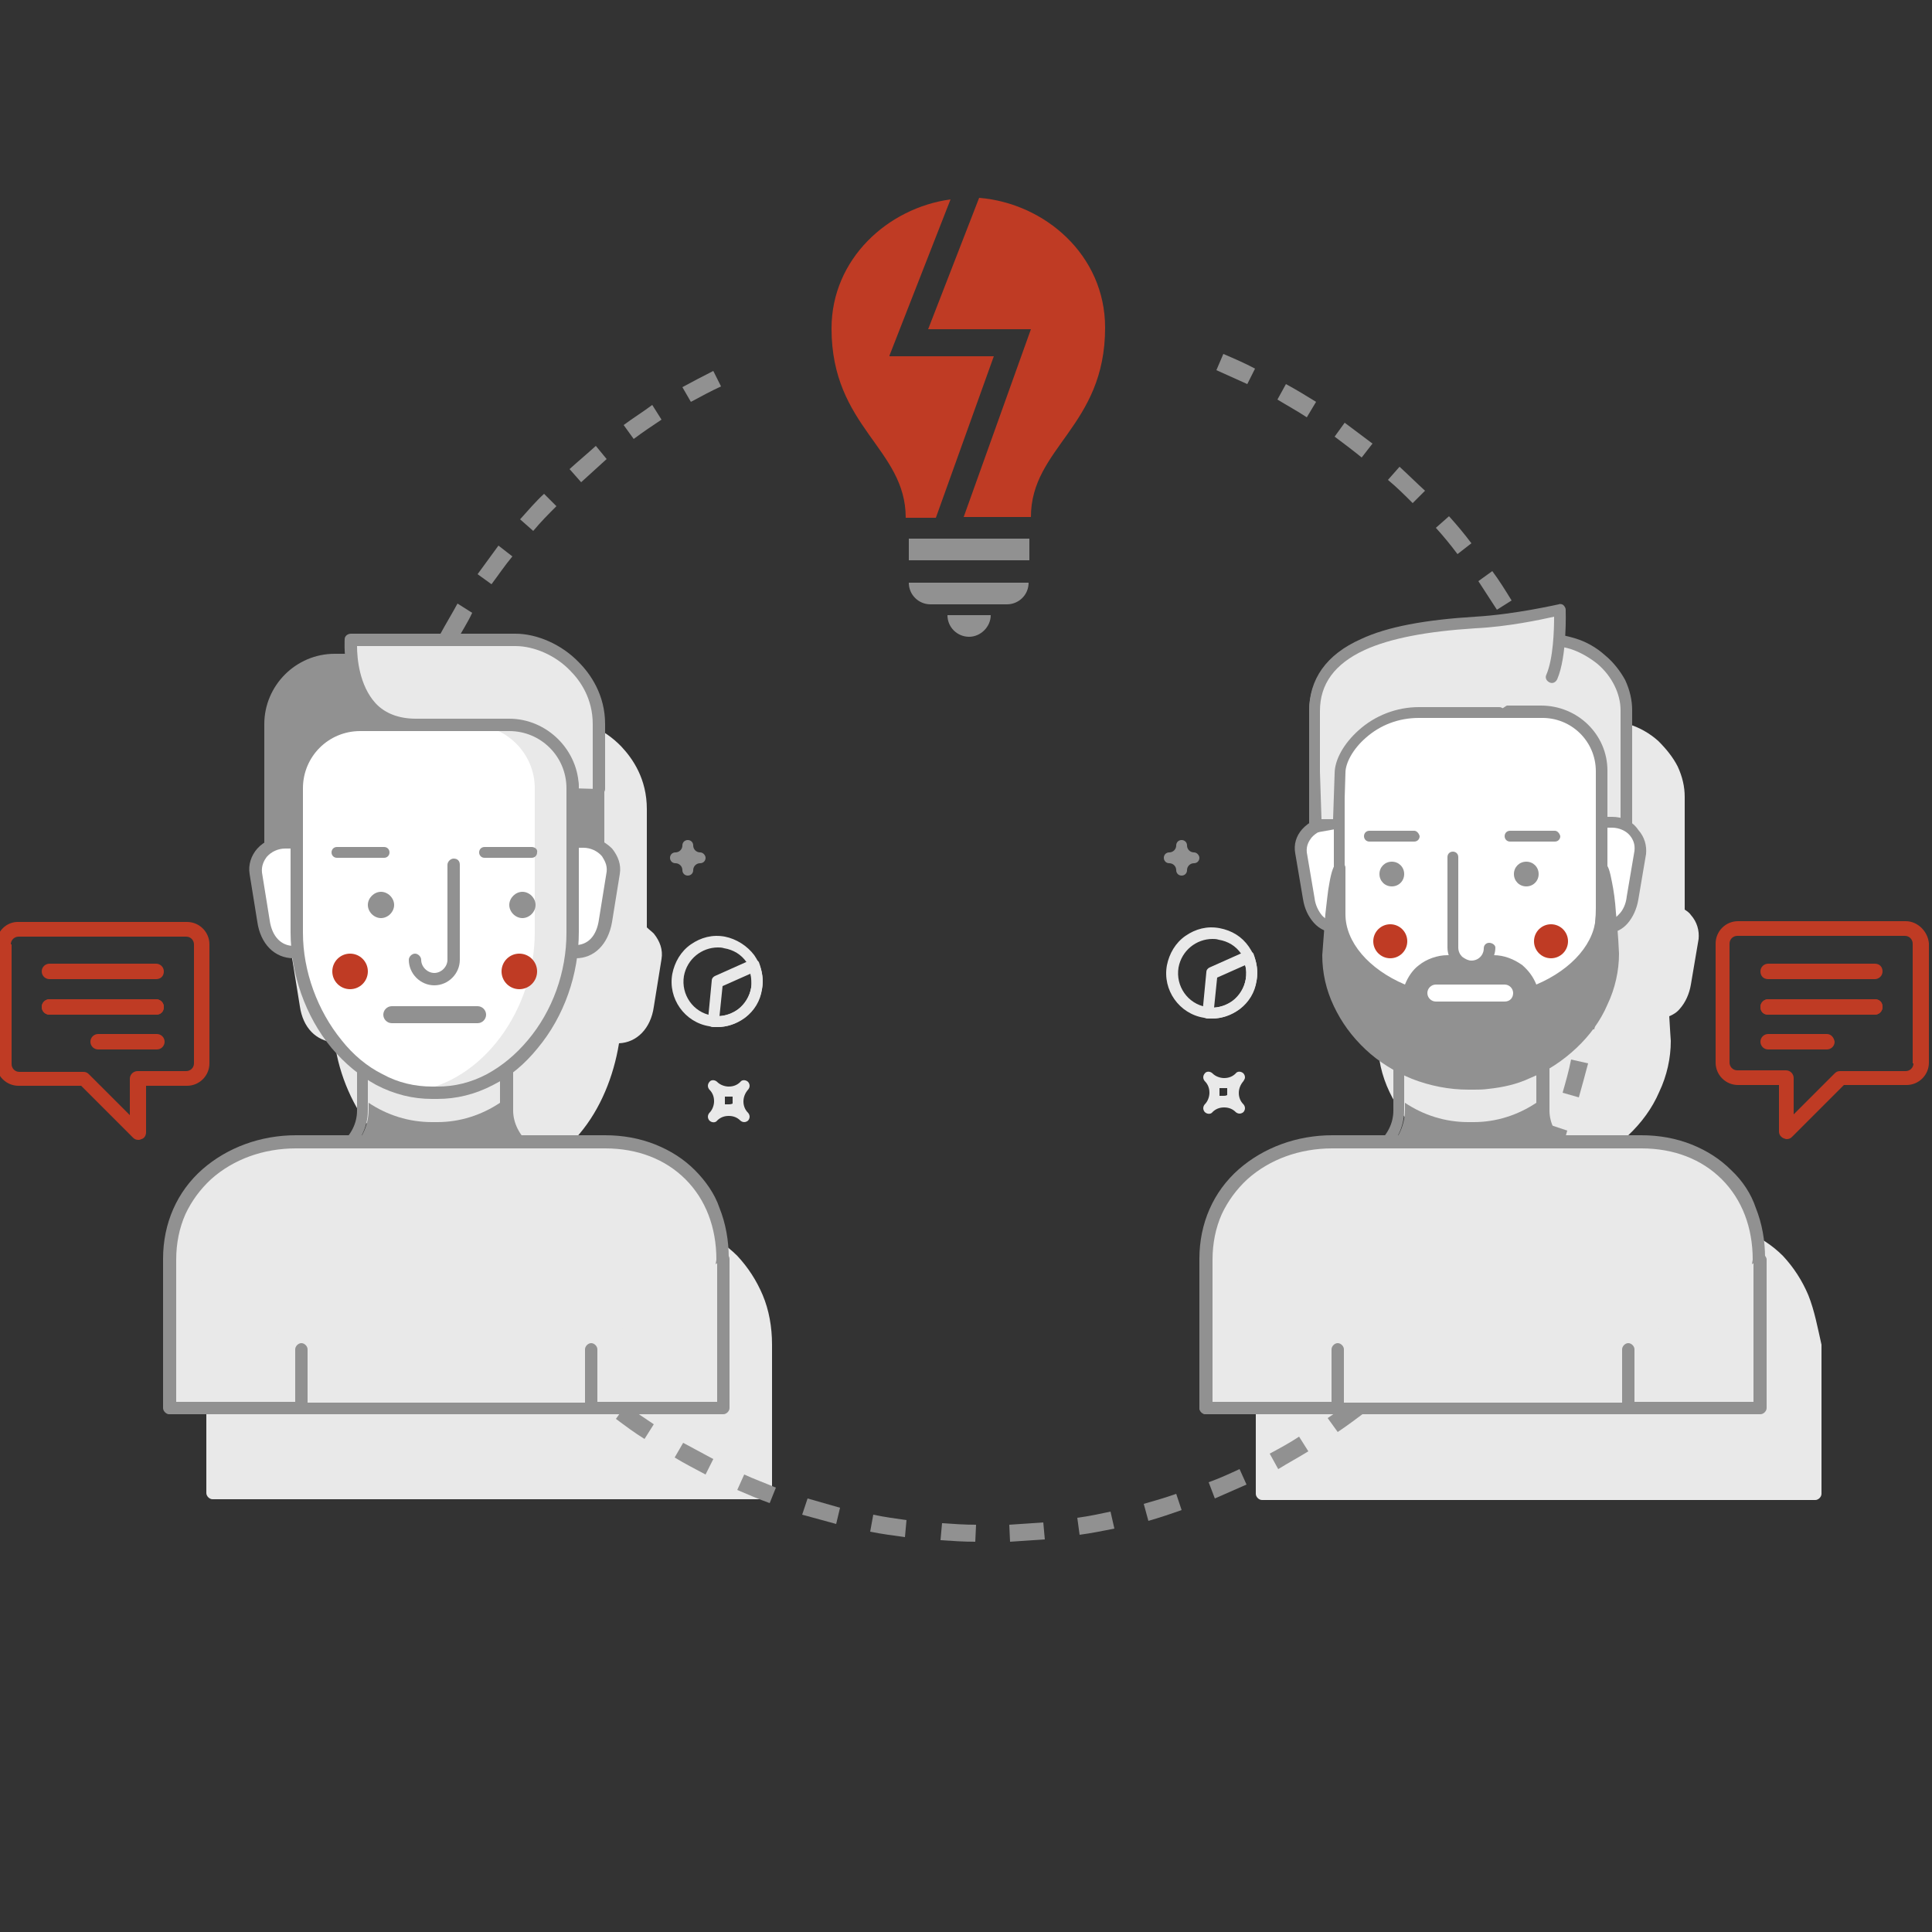 <?xml version="1.0" encoding="utf-8"?>
<!-- Generator: Adobe Illustrator 22.0.1, SVG Export Plug-In . SVG Version: 6.00 Build 0)  -->
<svg version="1.1" id="Layer_1" xmlns="http://www.w3.org/2000/svg" xmlns:xlink="http://www.w3.org/1999/xlink" x="0px" y="0px"
	 viewBox="0 0 250 250" style="enable-background:new 0 0 250 250;" xml:space="preserve">
<rect x="0" y="0" width="250" height="250" fill="#333333" stroke="none"/>
<style type="text/css">
	.st0{fill:#919191;}
	.st1{fill:#E9E9E9;}
	.st2{fill:#BF3B24;}
	.st3{fill:#FFFFFF;}
</style>
<g>
	<path class="st0" d="M126.2,199.5c-1.5,0-3-0.1-4.5-0.2l0.2-2.2c1.5,0.1,2.9,0.2,4.4,0.2L126.2,199.5z"/>
	<path class="st0" d="M130.7,199.5l-0.1-2.2c1.5-0.1,2.9-0.2,4.4-0.3l0.2,2.2C133.7,199.3,132.2,199.4,130.7,199.5z"/>
	<path class="st0" d="M117.1,198.9c-1.5-0.2-3-0.4-4.5-0.7l0.4-2.2c1.4,0.3,2.9,0.5,4.3,0.7L117.1,198.9z"/>
	<path class="st0" d="M139.7,198.6l-0.3-2.2c1.5-0.2,2.9-0.5,4.3-0.8l0.5,2.2C142.7,198.1,141.2,198.4,139.7,198.6z"/>
	<path class="st0" d="M108.2,197.2c-1.5-0.4-2.9-0.8-4.4-1.2l0.7-2.1c1.4,0.4,2.8,0.8,4.2,1.2L108.2,197.2z"/>
	<g>
		<path class="st1" d="M98.7,167.6c-0.8-1.9-1.9-3.6-3.3-5.1c-1.4-1.4-3.1-2.5-5.1-3.3c-2-0.8-4.2-1.2-6.5-1.2H73
			c-0.8-1-1.2-2.1-1.2-3.3v-4.9c1.2-0.9,2.2-1.9,3.2-3.1c2.7-3.2,4.4-7.4,5.1-11.7c2.3-0.1,4.1-1.9,4.5-4.7l1-6.2c0,0,0,0,0,0
			c0.2-1.2-0.2-2.3-1-3.3c-0.3-0.3-0.6-0.5-0.9-0.8v-6.9v-8.4v0c0,0,0,0,0,0c0-3.9-1.8-6.5-3.3-8.1c-2.2-2.3-5.4-3.7-8.2-3.7H50.9
			c-0.4,0-0.8,0.3-0.8,0.7c0,0.1,0,0.8,0,1.9h-1.3c-5,0-9.1,4.1-9.1,9.1v15.3c-0.3,0.2-0.6,0.5-0.9,0.8c-0.8,0.9-1.2,2.1-1,3.3
			c0,0,0,0,0,0l1,6.2c0.4,2.8,2.1,4.5,4.5,4.7c0.6,4.3,2.4,8.4,5.1,11.7c1,1.2,2,2.2,3.2,3.1v4.9c0,1.2-0.4,2.3-1.2,3.3h-6.5
			c-4.6,0-8.9,1.6-12.1,4.4c-3.3,2.9-5.1,7-5.1,11.6v19.3c0,0.4,0.4,0.8,0.8,0.8h17.1H82h13.9h3.2c0.4,0,0.8-0.4,0.8-0.8V174
			C99.9,171.7,99.5,169.5,98.7,167.6z"/>
		<path class="st1" d="M234,167.6c-0.8-1.9-1.9-3.6-3.3-5.1c-1.4-1.4-3.1-2.5-5.1-3.3c-2-0.8-4.2-1.2-6.5-1.2h-10.8
			c-0.8-1-1.2-2.1-1.2-3.3v-5.2c1.3-0.7,2.5-1.6,3.6-2.6c1.7-1.6,3.1-3.5,4-5.6c1-2.1,1.5-4.4,1.5-6.6c0,0,0,0,0,0
			c0,0-0.1-1.4-0.2-3.2c0.5-0.2,1-0.5,1.4-1c0.7-0.8,1.2-1.9,1.4-3.1l1-5.9c0,0,0,0,0,0c0.1-1.1-0.2-2.2-1-3.1
			c-0.2-0.3-0.5-0.5-0.8-0.7l0-14.6c0-1.3-0.3-2.6-0.9-3.9c-0.6-1.2-1.5-2.3-2.5-3.3c-1.1-1-2.5-1.8-3.9-2.2
			c-0.4-0.1-0.8-0.2-1.2-0.3c0.1-1.8,0.1-3.3,0.1-3.4c0-0.2-0.1-0.4-0.3-0.6c-0.2-0.1-0.4-0.2-0.6-0.1c-0.1,0-5.6,1.3-10.8,1.6
			c-6.5,0.4-11.4,1.3-14.8,2.9c-4.5,2-6.7,5.2-6.7,9.3l0,8c0,0,0,0,0,0l0,6.6c-0.3,0.2-0.6,0.4-0.8,0.7c-0.8,0.9-1.1,2-0.9,3.1
			c0,0,0,0,0,0l1,5.9c0.2,1.3,0.7,2.3,1.4,3.1c0.4,0.4,0.9,0.7,1.4,1c-0.1,1.8-0.2,3.2-0.2,3.2c0,0,0,0,0,0c0,2.3,0.5,4.5,1.5,6.6
			c1,2.1,2.3,3.9,4.1,5.6c1.1,1,2.2,1.8,3.5,2.6v5.2c0,1.2-0.4,2.3-1.2,3.3h-6.5c-4.6,0-8.9,1.6-12.1,4.4c-3.3,2.9-5.1,7-5.1,11.6
			v19.3c0,0.4,0.4,0.8,0.8,0.8h17.1h37.4h13.9h3.2c0.4,0,0.8-0.4,0.8-0.8v-19.3C235.2,171.8,234.8,169.6,234,167.6z"/>
		<path class="st0" d="M148.6,196.8l-0.6-2.2c1.4-0.4,2.8-0.8,4.2-1.3l0.7,2.1C151.5,195.9,150,196.4,148.6,196.8z"/>
		<path class="st0" d="M99.6,194.5c-1.4-0.5-2.8-1.1-4.2-1.7l0.9-2c1.3,0.6,2.7,1.1,4.1,1.7L99.6,194.5z"/>
		<path class="st0" d="M157.2,193.9l-0.8-2.1c1.4-0.5,2.7-1.1,4-1.7l0.9,2C159.9,192.7,158.6,193.3,157.2,193.9z"/>
		<path class="st0" d="M91.3,190.8c-1.3-0.7-2.7-1.4-4-2.2l1.1-1.9c1.3,0.7,2.6,1.4,3.9,2.1L91.3,190.8z"/>
		<path class="st0" d="M165.4,190.1l-1.1-2c1.3-0.7,2.6-1.4,3.8-2.2l1.2,1.9C168,188.6,166.7,189.3,165.4,190.1z"/>
		<path class="st0" d="M83.4,186.2c-1.3-0.8-2.5-1.7-3.7-2.6l1.3-1.8c1.2,0.9,2.4,1.7,3.6,2.5L83.4,186.2z"/>
		<path class="st0" d="M173.1,185.3l-1.3-1.8c1.2-0.8,2.4-1.7,3.5-2.6l1.4,1.8C175.5,183.6,174.3,184.5,173.1,185.3z"/>
		<path class="st0" d="M76.2,180.8c-1.2-1-2.3-2-3.4-3l1.5-1.6c1.1,1,2.2,2,3.3,2.9L76.2,180.8z"/>
		<path class="st0" d="M180.2,179.7l-1.5-1.7c1.1-1,2.2-2,3.2-3l1.6,1.6C182.4,177.7,181.3,178.7,180.2,179.7z"/>
		<path class="st0" d="M69.6,174.6c-1-1.1-2-2.2-3-3.4l1.7-1.4c0.9,1.1,1.9,2.2,2.9,3.3L69.6,174.6z"/>
		<path class="st0" d="M186.7,173.4l-1.7-1.5c1-1.1,1.9-2.2,2.9-3.3l1.7,1.4C188.7,171.1,187.7,172.3,186.7,173.4z"/>
		<path class="st0" d="M63.7,167.7c-0.9-1.2-1.8-2.4-2.6-3.7l1.9-1.2c0.8,1.2,1.7,2.4,2.5,3.6L63.7,167.7z"/>
		<path class="st0" d="M192.4,166.4l-1.8-1.3c0.9-1.2,1.7-2.4,2.5-3.6l1.9,1.2C194.1,163.9,193.3,165.1,192.4,166.4z"/>
		<path class="st0" d="M58.7,160.2c-0.8-1.3-1.5-2.6-2.2-4l2-1c0.7,1.3,1.4,2.6,2.1,3.9L58.7,160.2z"/>
		<path class="st0" d="M197.3,158.7l-2-1.1c0.7-1.3,1.4-2.6,2-3.9l2,1C198.7,156.1,198,157.4,197.3,158.7z"/>
		<path class="st0" d="M54.6,152.1c-0.6-1.4-1.2-2.8-1.7-4.2l2.1-0.8c0.5,1.4,1.1,2.7,1.7,4.1L54.6,152.1z"/>
		<path class="st0" d="M201.2,150.6l-2.1-0.9c0.6-1.4,1.1-2.7,1.6-4.1l2.1,0.7C202.4,147.8,201.8,149.2,201.2,150.6z"/>
		<path class="st0" d="M51.4,143.6c-0.5-1.4-0.9-2.9-1.2-4.4l2.2-0.6c0.4,1.4,0.8,2.8,1.2,4.2L51.4,143.6z"/>
		<path class="st0" d="M204.3,142l-2.1-0.6c0.4-1.4,0.8-2.8,1.1-4.3l2.2,0.5C205.1,139.1,204.7,140.6,204.3,142z"/>
		<path class="st0" d="M49.1,134.9c-0.3-1.5-0.5-3-0.7-4.5l2.2-0.3c0.2,1.5,0.4,2.9,0.7,4.3L49.1,134.9z"/>
		<path class="st0" d="M206.3,133.2l-2.2-0.4c0.2-1.4,0.4-2.9,0.6-4.4l2.2,0.2C206.8,130.2,206.6,131.7,206.3,133.2z"/>
		<path class="st0" d="M47.9,125.9c-0.1-1.5-0.2-3-0.2-4.5l2.2,0c0,1.5,0.1,2.9,0.2,4.4L47.9,125.9z"/>
		<path class="st0" d="M207.3,124.2l-2.2-0.1c0.1-1.5,0.1-2.9,0.1-4.4c0-1.1,0-2.2-0.1-3.3l2.2-0.1c0,1.1,0.1,2.3,0.1,3.4
			C207.4,121.2,207.4,122.7,207.3,124.2z"/>
		<path class="st0" d="M50,116.9l-2.2-0.1c0.1-1.5,0.1-3,0.3-4.5l2.2,0.2C50.1,114,50,115.4,50,116.9z"/>
		<path class="st0" d="M204.8,112c-0.1-1.5-0.3-2.9-0.6-4.4l2.2-0.3c0.2,1.5,0.4,3,0.6,4.5L204.8,112z"/>
		<path class="st0" d="M50.8,108.1l-2.2-0.3c0.2-1.5,0.5-3,0.8-4.5l2.2,0.5C51.3,105.2,51,106.7,50.8,108.1z"/>
		<path class="st0" d="M203.5,103.3c-0.3-1.4-0.7-2.9-1-4.3l2.2-0.6c0.4,1.4,0.8,2.9,1.1,4.4L203.5,103.3z"/>
		<path class="st0" d="M52.6,99.5l-2.2-0.6c0.4-1.5,0.8-2.9,1.3-4.3l2.1,0.7C53.4,96.7,52.9,98.1,52.6,99.5z"/>
		<path class="st0" d="M201.1,94.8c-0.5-1.4-1-2.8-1.5-4.1l2.1-0.8c0.6,1.4,1.1,2.8,1.6,4.2L201.1,94.8z"/>
		<path class="st0" d="M55.3,91.1l-2.1-0.8c0.6-1.4,1.2-2.8,1.8-4.2l2,0.9C56.5,88.4,55.9,89.8,55.3,91.1z"/>
		<path class="st0" d="M197.9,86.6c-0.6-1.3-1.3-2.6-2-3.9l2-1.1c0.7,1.3,1.4,2.7,2,4L197.9,86.6z"/>
		<path class="st0" d="M59,83.1l-2-1.1c0.7-1.3,1.5-2.6,2.2-3.9l1.9,1.2C60.5,80.6,59.7,81.8,59,83.1z"/>
		<path class="st0" d="M193.7,78.9c-0.8-1.2-1.6-2.5-2.4-3.7l1.8-1.3c0.9,1.2,1.7,2.5,2.5,3.8L193.7,78.9z"/>
		<path class="st0" d="M63.6,75.6l-1.8-1.3c0.9-1.2,1.8-2.5,2.7-3.7l1.8,1.4C65.3,73.2,64.5,74.4,63.6,75.6z"/>
		<path class="st0" d="M188.6,71.7c-0.9-1.2-1.8-2.3-2.8-3.4l1.7-1.5c1,1.1,2,2.3,2.9,3.5L188.6,71.7z"/>
		<path class="st0" d="M69,68.7l-1.7-1.5c1-1.1,2-2.3,3.1-3.3l1.6,1.6C71,66.5,70,67.5,69,68.7z"/>
		<path class="st0" d="M182.8,65.1c-1-1-2.1-2.1-3.2-3l1.5-1.7c1.1,1,2.2,2.1,3.3,3.1L182.8,65.1z"/>
		<path class="st0" d="M75.2,62.4l-1.5-1.7c1.1-1,2.3-2,3.4-3l1.4,1.7C77.4,60.4,76.3,61.4,75.2,62.4z"/>
		<path class="st0" d="M176.2,59.2c-1.1-0.9-2.3-1.8-3.5-2.7l1.3-1.8c1.2,0.9,2.4,1.8,3.6,2.7L176.2,59.2z"/>
		<path class="st0" d="M82,56.8L80.7,55c1.2-0.9,2.5-1.7,3.7-2.6l1.2,1.9C84.4,55.1,83.2,55.9,82,56.8z"/>
		<path class="st0" d="M169.1,54c-1.2-0.8-2.5-1.5-3.8-2.3l1.1-2c1.3,0.7,2.6,1.5,3.9,2.3L169.1,54z"/>
		<path class="st0" d="M89.4,52l-1.1-1.9c1.3-0.7,2.6-1.4,4-2.1l1,2C92,50.6,90.7,51.3,89.4,52z"/>
		<path class="st0" d="M161.4,49.7c-1.3-0.6-2.7-1.2-4-1.8l0.9-2.1c1.4,0.6,2.8,1.2,4.1,1.9L161.4,49.7z"/>
		<g>
			<path class="st1" d="M93.8,121.2c-1.6-0.3-3.1,0.1-4.4,1c-1.3,0.9-2.1,2.3-2.4,3.8c-0.6,3.2,1.6,6.3,4.8,6.8
				c0.3,0.1,0.7,0.1,1,0.1c1.2,0,2.4-0.4,3.4-1.1c1.3-0.9,2.1-2.3,2.4-3.8c0.3-1.6-0.1-3.1-1-4.4C96.7,122.4,95.3,121.5,93.8,121.2z
				 M97.2,127.8c-0.2,1.2-0.8,2.2-1.8,2.9c-1,0.7-2.1,0.9-3.3,0.7c-2.4-0.4-4-2.7-3.6-5.1c0.4-2.2,2.3-3.7,4.4-3.7
				c0.2,0,0.5,0,0.8,0.1c1.2,0.2,2.2,0.8,2.9,1.8C97.1,125.5,97.4,126.6,97.2,127.8z"/>
			<path class="st1" d="M97.2,124.2l-4.7,2.1c-0.2,0.1-0.4,0.3-0.4,0.6l-0.5,5.2c0,0.4,0.3,0.8,0.7,0.8c0.2,0,0.4,0,0.5,0
				c1.3,0,2.5-0.4,3.6-1.2c1.2-0.9,2-2.2,2.2-3.7c0.2-1.2,0-2.4-0.4-3.5C98,124.2,97.6,124.1,97.2,124.2z M97.2,127.8
				c-0.2,1.1-0.8,2.1-1.7,2.8c-0.7,0.5-1.5,0.8-2.4,0.9l0.4-3.9l3.6-1.6C97.2,126.5,97.3,127.2,97.2,127.8z M97.9,127.9L97.9,127.9
				L97.9,127.9z"/>
		</g>
		<g>
			<path class="st2" d="M-0.5,122.2v15.4c0,1.6,1.3,2.9,2.9,2.9h8.1l6.7,6.7c0.2,0.2,0.4,0.3,0.7,0.3c0.1,0,0.2,0,0.4-0.1
				c0.4-0.1,0.6-0.5,0.6-0.9v-6h5.3c1.6,0,2.9-1.3,2.9-2.9v-15.4c0-1.6-1.3-2.9-2.9-2.9H2.5C0.8,119.2-0.5,120.6-0.5,122.2z
				 M1.4,122.2c0-0.6,0.5-1,1-1h21.7c0.6,0,1,0.5,1,1v15.4c0,0.6-0.5,1-1,1h-6.3c-0.5,0-1,0.4-1,1v4.7l-5.3-5.3
				c-0.2-0.2-0.4-0.3-0.7-0.3H2.5c-0.6,0-1-0.5-1-1V122.2z"/>
			<g>
				<g>
					<path class="st2" d="M6.4,124.7h13.8c0.5,0,1,0.4,1,1s-0.4,1-1,1H6.4c-0.5,0-1-0.4-1-1S5.9,124.7,6.4,124.7z"/>
					<path class="st2" d="M6.4,129.3h13.8c0.5,0,1,0.4,1,1s-0.4,1-1,1H6.4c-0.5,0-1-0.4-1-1S5.9,129.3,6.4,129.3z"/>
				</g>
				<g>
					<path class="st2" d="M6.4,129.3h13.8c0.5,0,1,0.4,1,1s-0.4,1-1,1H6.4c-0.5,0-1-0.4-1-1S5.9,129.3,6.4,129.3z"/>
				</g>
				<g>
					<path class="st2" d="M12.7,133.8h7.6c0.5,0,1,0.4,1,1c0,0.5-0.4,1-1,1h-7.6c-0.5,0-1-0.4-1-1C11.7,134.2,12.2,133.8,12.7,133.8
						z"/>
				</g>
			</g>
		</g>
		<g>
			<path class="st1" d="M97,140.5c0-0.2-0.1-0.4-0.2-0.5c-0.3-0.3-0.8-0.3-1,0c-0.4,0.4-0.9,0.6-1.5,0.6c0,0,0,0,0,0
				c-0.5,0-1.1-0.2-1.5-0.6c-0.3-0.3-0.8-0.3-1,0c-0.1,0.1-0.2,0.3-0.2,0.5c0,0.2,0.1,0.4,0.2,0.5c0.4,0.4,0.6,0.9,0.6,1.5
				c0,0.5-0.2,1.1-0.6,1.5c-0.1,0.1-0.2,0.3-0.2,0.5c0,0.2,0.1,0.4,0.2,0.5c0.3,0.3,0.8,0.3,1,0c0.4-0.4,0.9-0.6,1.5-0.6
				c0.6,0,1.1,0.2,1.5,0.6c0.1,0.1,0.3,0.2,0.5,0.2c0.2,0,0.4-0.1,0.5-0.2c0.1-0.1,0.2-0.3,0.2-0.5c0-0.2-0.1-0.4-0.2-0.5
				c-0.8-0.8-0.8-2.1,0-3C96.9,140.9,97,140.7,97,140.5z M94.3,142.9C94.3,142.9,94.3,142.9,94.3,142.9c-0.2,0-0.3,0-0.5,0
				c0-0.1,0-0.3,0-0.5c0-0.2,0-0.3,0-0.5c0.2,0,0.3,0,0.5,0c0.2,0,0.3,0,0.5,0c0,0.3,0,0.6,0,0.9C94.6,142.9,94.4,142.9,94.3,142.9z
				"/>
		</g>
		<g>
			<path class="st0" d="M90.6,110.3c-0.5,0-0.9-0.4-0.9-0.9c0-0.4-0.3-0.7-0.7-0.7s-0.7,0.3-0.7,0.7c0,0.5-0.4,0.9-0.9,0.9
				c-0.4,0-0.7,0.3-0.7,0.7c0,0.4,0.3,0.7,0.7,0.7c0.5,0,0.9,0.4,0.9,0.9c0,0.4,0.3,0.7,0.7,0.7s0.7-0.3,0.7-0.7
				c0-0.5,0.4-0.9,0.9-0.9c0.4,0,0.7-0.3,0.7-0.7C91.3,110.7,91,110.3,90.6,110.3z"/>
		</g>
		<g>
			<g>
				<g>
					<path class="st0" d="M64.7,143.6v-10.9h-8.5h-8.5v10.9c0,4.4-4.3,8-9.5,8h18.1h18.1C69,151.7,64.7,148.1,64.7,143.6z"/>
					<path class="st0" d="M74.3,150.1c-2.2,0-4.2-0.7-5.7-2c-1.4-1.2-2.2-2.8-2.2-4.4v-10.9c0-0.9-0.7-1.6-1.6-1.6h-8.5h-8.5
						c-0.9,0-1.6,0.7-1.6,1.6v10.9c0,1.7-0.8,3.2-2.2,4.4c-1.5,1.3-3.5,2-5.7,2c-0.9,0-1.6,0.7-1.6,1.6c0,0.9,0.7,1.6,1.6,1.6h18.1
						h18.1c0.9,0,1.6-0.7,1.6-1.6C75.9,150.8,75.1,150.1,74.3,150.1z M56.2,151.7H38.1c5.3,0,9.5-3.6,9.5-8v-10.9h8.5h8.5v10.9
						c0,4.4,4.3,8,9.5,8H56.2z"/>
				</g>
				<path class="st1" d="M47.7,132.7v10c2.4,1.6,5.2,2.5,8.2,2.5h0.7c2.9,0,5.7-0.9,8.1-2.5v-10.1h-8.5H47.7z"/>
			</g>
			<g>
				<g>
					<g>
						<path class="st0" d="M69.1,85.4H43.3c-4.6,0-8.3,3.7-8.3,8.3v25.9h42.4V93.7C77.4,89.2,73.7,85.4,69.1,85.4z"/>
						<path class="st0" d="M69.1,84.6H43.3c-5,0-9.1,4.1-9.1,9.1v25.9c0,0.4,0.4,0.8,0.8,0.8h42.4c0.4,0,0.8-0.4,0.8-0.8V93.7
							C78.2,88.7,74.1,84.6,69.1,84.6z M76.6,118.9H35.8V93.7c0-4.1,3.4-7.5,7.5-7.5h25.8c4.1,0,7.5,3.4,7.5,7.5V118.9z"/>
					</g>
					<path class="st1" d="M66.7,82.8H45.4c0,0-0.8,11,8.4,11h9.6c6.3,0,10.7,5.1,10.7,8.2l3.4,0.1v-8.4
						C77.5,86.9,71.2,82.8,66.7,82.8z"/>
					<path class="st0" d="M74.9,85.7c-2.2-2.3-5.4-3.7-8.2-3.7H45.4c-0.4,0-0.8,0.3-0.8,0.7c0,0.2-0.4,5.9,2.8,9.3
						c1.6,1.7,3.7,2.6,6.4,2.6h9.6c2.6,0,5.2,1,7.2,2.7c1.7,1.4,2.7,3.3,2.7,4.7c0,0.4,0.4,0.8,0.8,0.8s0.8-0.4,0.8-0.8
						c0-3.6-4.8-9-11.5-9h-9.6c-2.2,0-4-0.7-5.2-2c-2.1-2.3-2.4-5.8-2.4-7.4h20.5c2.4,0,5.2,1.2,7.1,3.2c1.3,1.3,2.9,3.6,2.9,6.9
						v8.4c0,0.4,0.4,0.8,0.8,0.8c0.4,0,0.8-0.4,0.8-0.8l0-8.4C78.3,89.9,76.4,87.2,74.9,85.7z"/>
				</g>
				<g>
					<path class="st3" d="M42.4,109H37c-2.1,0-4.2,1.7-3.9,4l1,6.3c0.3,2.3,1.7,4,3.9,4h5.4c0.2,0,0.4-0.2,0.4-0.4l-1-13.4
						C42.8,109.2,42.6,109,42.4,109z"/>
					<path class="st0" d="M43.6,109.4c0-0.7-0.6-1.2-1.2-1.2H37c-1.4,0-2.8,0.6-3.7,1.6c-0.8,0.9-1.2,2.1-1,3.3c0,0,0,0,0,0l1,6.2
						c0.4,2.8,2.2,4.7,4.7,4.7h5.4c0.7,0,1.2-0.6,1.2-1.2c0,0,0,0,0-0.1L43.6,109.4z M38,122.4c-1.6,0-2.8-1.2-3.1-3.3c0,0,0,0,0,0
						l-1-6.2c-0.1-0.9,0.3-1.6,0.6-2c0.6-0.7,1.5-1.1,2.4-1.1h5l1,12.6H38z"/>
				</g>
				<g>
					<path class="st3" d="M75.5,109h-5.4c-0.2,0-0.4,0.2-0.4,0.4l-1,13.4c0,0.2,0.2,0.4,0.4,0.4h5.4c2.1,0,3.5-1.7,3.9-4l1-6.3
						C79.6,110.7,77.6,109,75.5,109z"/>
					<path class="st0" d="M75.5,108.2h-5.4c-0.7,0-1.2,0.5-1.2,1.2l-1,13.3c0,0,0,0,0,0.1c0,0.7,0.5,1.2,1.2,1.2h5.4
						c2.4,0,4.2-1.8,4.7-4.7l1-6.2c0,0,0,0,0,0c0.2-1.2-0.2-2.3-1-3.3C78.2,108.8,76.8,108.2,75.5,108.2z M78.5,112.8l-1,6.2
						c0,0,0,0,0,0c-0.3,2.1-1.4,3.3-3.1,3.3h-4.9l1-12.6h5c0.9,0,1.8,0.4,2.4,1.1C78.2,111.3,78.6,111.9,78.5,112.8z"/>
				</g>
				<g>
					<g>
						<path class="st3" d="M65.9,93.8H53.8h-7.2c-4.5,0-8.2,3.7-8.2,8.2v18.6c0,10.9,7.9,20.8,17.5,20.8h0.7
							c9.6,0,17.5-9.9,17.5-20.8V102v0C74.1,97.5,70.4,93.8,65.9,93.8z"/>
					</g>
					<path class="st1" d="M65.9,93.8h-4.9c4.5,0,8.2,3.7,8.2,8.2v0v18.6c0,10.1-6.7,19.3-15.4,20.6c0.7,0.1,1.4,0.2,2.1,0.2h0.7
						c9.6,0,17.5-9.9,17.5-20.8V102v0C74.1,97.5,70.4,93.8,65.9,93.8z"/>
					<g>
						<path class="st0" d="M49.3,115.4L49.3,115.4c-0.9,0-1.7,0.8-1.7,1.7l0,0c0,0.9,0.8,1.7,1.7,1.7l0,0c0.9,0,1.7-0.8,1.7-1.7l0,0
							C51,116.2,50.2,115.4,49.3,115.4z"/>
						<path class="st0" d="M67.6,115.4L67.6,115.4c-0.9,0-1.7,0.8-1.7,1.7l0,0c0,0.9,0.8,1.7,1.7,1.7h0c0.9,0,1.7-0.8,1.7-1.7l0,0
							C69.3,116.2,68.5,115.4,67.6,115.4z"/>
					</g>
					<g>
						<path class="st0" d="M58.7,111.1c-0.4,0-0.8,0.4-0.8,0.8v12.3c0,0.9-0.8,1.7-1.7,1.7c-0.9,0-1.7-0.8-1.7-1.7
							c0-0.4-0.4-0.8-0.8-0.8c-0.4,0-0.8,0.4-0.8,0.8c0,1.8,1.5,3.3,3.3,3.3c1.8,0,3.3-1.5,3.3-3.3v-12.3
							C59.5,111.4,59.2,111.1,58.7,111.1z"/>
						<g>
							<path class="st0" d="M49.7,109.6h-6.1c-0.4,0-0.7,0.3-0.7,0.7c0,0.4,0.3,0.7,0.7,0.7h6.1c0.4,0,0.7-0.3,0.7-0.7
								C50.4,109.9,50.1,109.6,49.7,109.6z"/>
							<path class="st0" d="M68.8,109.6h-6.1c-0.4,0-0.7,0.3-0.7,0.7c0,0.4,0.3,0.7,0.7,0.7h6.1c0.4,0,0.7-0.3,0.7-0.7
								C69.6,109.9,69.2,109.6,68.8,109.6z"/>
						</g>
					</g>
				</g>
				<g>
					<circle class="st2" cx="45.3" cy="125.7" r="2.3"/>
					<circle class="st2" cx="67.2" cy="125.7" r="2.3"/>
				</g>
				<path class="st0" d="M65.9,93H46.6c-5,0-9,4-9,9v18.6c0,5.4,1.9,10.9,5.3,15c1.7,2,3.6,3.6,5.8,4.8c2.3,1.2,4.7,1.8,7.2,1.8h0.7
					c2.5,0,4.9-0.6,7.2-1.8c2.2-1.1,4.1-2.7,5.8-4.8c3.4-4.1,5.3-9.5,5.3-15V102C74.9,97.1,70.8,93,65.9,93z M73.3,120.7
					c0,5.1-1.8,10.1-5,13.9c-1.6,1.9-3.3,3.3-5.3,4.4c-2.1,1.1-4.2,1.6-6.4,1.6h-0.7c-2.2,0-4.4-0.5-6.4-1.6c-2-1-3.8-2.5-5.3-4.4
					c-3.1-3.8-5-8.9-5-13.9V102c0-4.1,3.3-7.4,7.4-7.4h19.3c4.1,0,7.4,3.3,7.4,7.4V120.7z"/>
			</g>
			<g>
				<g>
					<path class="st1" d="M78.3,147.8h-40c-9,0-16.4,6.1-16.4,15.2v19.3h34.9h33.5l3.2-19.3C93.6,153.9,87.4,147.8,78.3,147.8z"/>
					<path class="st0" d="M89.9,151.4c-1.4-1.4-3.1-2.5-5.1-3.3c-2-0.8-4.2-1.2-6.5-1.2h-40c-4.6,0-8.9,1.6-12.1,4.4
						c-3.3,2.9-5.1,7-5.1,11.6v19.3c0,0.4,0.4,0.8,0.8,0.8h68.4c0.4,0,0.8-0.3,0.8-0.8l3.2-19.3c0,0,0,0,0-0.1
						c0-2.3-0.4-4.5-1.2-6.5C92.5,154.5,91.3,152.8,89.9,151.4z M89.6,181.5H22.8v-18.5c0-2.1,0.4-4.1,1.2-5.9
						c0.8-1.7,1.9-3.2,3.3-4.5c2.9-2.6,6.8-4,11-4h40c4.2,0,7.8,1.4,10.4,4c2.6,2.6,4,6.2,4,10.4L89.6,181.5z"/>
				</g>
				<g>
					<polygon class="st1" points="76.5,182.3 93.6,182.3 93.6,162.9 76.5,174.7 					"/>
					<path class="st0" d="M93.6,162.1c-0.4,0-0.8,0.4-0.8,0.8v18.5H77.3v-6.8c0-0.4-0.4-0.8-0.8-0.8s-0.8,0.4-0.8,0.8v7.6
						c0,0.4,0.4,0.8,0.8,0.8h17.1c0.4,0,0.8-0.4,0.8-0.8v-19.3C94.4,162.5,94,162.1,93.6,162.1z"/>
				</g>
				<g>
					<polygon class="st1" points="39.1,182.3 22,182.3 22,162.9 39.1,174.7 					"/>
					<path class="st0" d="M22,162.1c0.4,0,0.8,0.4,0.8,0.8v18.5h15.4v-6.8c0-0.4,0.4-0.8,0.8-0.8c0.4,0,0.8,0.4,0.8,0.8v7.6
						c0,0.4-0.4,0.8-0.8,0.8H22c-0.4,0-0.8-0.4-0.8-0.8v-19.3C21.2,162.5,21.6,162.1,22,162.1z"/>
				</g>
			</g>
		</g>
		<g>
			<path class="st0" d="M61.8,132.4H50.7c-0.6,0-1.1-0.5-1.1-1.1s0.5-1.1,1.1-1.1h11.1c0.6,0,1.1,0.5,1.1,1.1S62.4,132.4,61.8,132.4
				z"/>
		</g>
		<g>
			<path class="st1" d="M157.8,120.1c-1.6-0.3-3.1,0.1-4.4,1c-1.3,0.9-2.1,2.3-2.4,3.8c-0.6,3.2,1.6,6.3,4.8,6.8
				c0.3,0.1,0.7,0.1,1,0.1c1.2,0,2.4-0.4,3.4-1.1c1.3-0.9,2.1-2.3,2.4-3.8c0.3-1.6-0.1-3.1-1-4.4
				C160.7,121.2,159.4,120.4,157.8,120.1z M161.2,126.7c-0.2,1.2-0.8,2.2-1.8,2.9c-1,0.7-2.1,0.9-3.3,0.7c-2.4-0.4-4-2.7-3.6-5.1
				c0.4-2.2,2.3-3.7,4.4-3.7c0.2,0,0.5,0,0.8,0.1c1.2,0.2,2.2,0.8,2.9,1.8C161.1,124.4,161.4,125.5,161.2,126.7z"/>
			<path class="st1" d="M161.2,123.1l-4.7,2.1c-0.2,0.1-0.4,0.3-0.4,0.6l-0.5,5.2c0,0.4,0.3,0.8,0.7,0.8c0.2,0,0.4,0,0.5,0
				c1.3,0,2.5-0.4,3.6-1.2c1.2-0.9,2-2.2,2.2-3.7c0.2-1.2,0-2.4-0.4-3.5C162,123.1,161.6,123,161.2,123.1z M161.2,126.7
				c-0.2,1.1-0.8,2.1-1.7,2.8c-0.7,0.5-1.5,0.8-2.4,0.9l0.4-3.9l3.6-1.6C161.3,125.4,161.3,126.1,161.2,126.7z M161.9,126.8
				L161.9,126.8L161.9,126.8z"/>
		</g>
		<g>
			<path class="st2" d="M246.6,119.2h-21.7c-1.6,0-2.9,1.3-2.9,2.9v15.4c0,1.6,1.3,2.9,2.9,2.9h5.3v6c0,0.4,0.2,0.7,0.6,0.9
				c0.1,0,0.2,0.1,0.4,0.1c0.3,0,0.5-0.1,0.7-0.3l6.7-6.7h8.1c1.6,0,2.9-1.3,2.9-2.9v-15.4C249.5,120.6,248.2,119.2,246.6,119.2z
				 M247.6,137.6c0,0.6-0.5,1-1,1h-8.5c-0.3,0-0.5,0.1-0.7,0.3l-5.3,5.3v-4.7c0-0.5-0.4-1-1-1h-6.3c-0.6,0-1-0.5-1-1v-15.4
				c0-0.6,0.5-1,1-1h21.7c0.6,0,1,0.5,1,1V137.6z"/>
			<g>
				<g>
					<path class="st2" d="M242.6,124.7h-13.8c-0.5,0-1,0.4-1,1s0.4,1,1,1h13.8c0.5,0,1-0.4,1-1S243.2,124.7,242.6,124.7z"/>
					<path class="st2" d="M242.6,129.3h-13.8c-0.5,0-1,0.4-1,1s0.4,1,1,1h13.8c0.5,0,1-0.4,1-1S243.2,129.3,242.6,129.3z"/>
				</g>
				<g>
					<path class="st2" d="M242.6,129.3h-13.8c-0.5,0-1,0.4-1,1s0.4,1,1,1h13.8c0.5,0,1-0.4,1-1S243.2,129.3,242.6,129.3z"/>
				</g>
				<g>
					<path class="st2" d="M236.4,133.8h-7.6c-0.5,0-1,0.4-1,1c0,0.5,0.4,1,1,1h7.6c0.5,0,1-0.4,1-1
						C237.3,134.2,236.9,133.8,236.4,133.8z"/>
				</g>
			</g>
		</g>
		<g>
			<path class="st1" d="M161.1,139.4c0-0.2-0.1-0.4-0.2-0.5c-0.3-0.3-0.8-0.3-1,0c-0.4,0.4-0.9,0.6-1.5,0.6c0,0,0,0,0,0
				c-0.5,0-1.1-0.2-1.5-0.6c-0.3-0.3-0.8-0.3-1,0c-0.1,0.1-0.2,0.3-0.2,0.5c0,0.2,0.1,0.4,0.2,0.5c0.4,0.4,0.6,0.9,0.6,1.5
				c0,0.5-0.2,1.1-0.6,1.5c-0.1,0.1-0.2,0.3-0.2,0.5c0,0.2,0.1,0.4,0.2,0.5c0.3,0.3,0.8,0.3,1,0c0.4-0.4,0.9-0.6,1.5-0.6
				c0.6,0,1.1,0.2,1.5,0.6c0.1,0.1,0.3,0.2,0.5,0.2c0.2,0,0.4-0.1,0.5-0.2c0.1-0.1,0.2-0.3,0.2-0.5c0-0.2-0.1-0.4-0.2-0.5
				c-0.8-0.8-0.8-2.1,0-3C161,139.7,161.1,139.6,161.1,139.4z M158.3,141.8C158.3,141.8,158.3,141.8,158.3,141.8c-0.2,0-0.3,0-0.5,0
				c0-0.1,0-0.3,0-0.5c0-0.2,0-0.3,0-0.5c0.2,0,0.3,0,0.5,0c0.2,0,0.3,0,0.5,0c0,0.3,0,0.6,0,0.9
				C158.6,141.8,158.5,141.8,158.3,141.8z"/>
		</g>
		<g>
			<path class="st0" d="M154.5,110.3c-0.5,0-0.9-0.4-0.9-0.9c0-0.4-0.3-0.7-0.7-0.7c-0.4,0-0.7,0.3-0.7,0.7c0,0.5-0.4,0.9-0.9,0.9
				c-0.4,0-0.7,0.3-0.7,0.7c0,0.4,0.3,0.7,0.7,0.7c0.5,0,0.9,0.4,0.9,0.9c0,0.4,0.3,0.7,0.7,0.7c0.4,0,0.7-0.3,0.7-0.7
				c0-0.5,0.4-0.9,0.9-0.9c0.4,0,0.7-0.3,0.7-0.7C155.2,110.7,154.9,110.3,154.5,110.3z"/>
		</g>
		<g>
			<path class="st0" d="M195.9,132.4h-11.1c-0.6,0-1.1-0.5-1.1-1.1s0.5-1.1,1.1-1.1h11.1c0.6,0,1.1,0.5,1.1,1.1
				S196.5,132.4,195.9,132.4z"/>
		</g>
		<g>
			<rect x="117.6" y="69.7" class="st0" width="15.6" height="2.8"/>
			<path class="st0" d="M117.6,75.4c0,1.6,1.3,2.8,2.8,2.8h9.9c1.5,0,2.8-1.2,2.8-2.8H117.6z"/>
		</g>
		<path class="st0" d="M122.6,79.6c0,1.6,1.3,2.8,2.8,2.8s2.8-1.3,2.8-2.8H122.6z"/>
		<path class="st2" d="M115.1,46l7.9-20.2c-8.1,1.1-15.4,7.7-15.4,16.7c0,12.8,9.6,15.5,9.6,24.5h3.9l7.5-20.9H115.1z"/>
		<path class="st2" d="M143,42.4c0-9.4-7.8-16.1-16.3-16.8l-6.6,17h13.3l-8.7,24.3h8.7C133.4,57.9,143,55.2,143,42.4z"/>
		<g>
			<g>
				<g>
					<path class="st0" d="M198.8,143.6v-10.9h-8.5h-8.5v10.9c0,4.4-4.3,8-9.5,8h18.1h18.1C203.1,151.7,198.8,148.1,198.8,143.6z"/>
					<path class="st0" d="M208.4,150.1c-2.2,0-4.2-0.7-5.7-2c-1.4-1.2-2.2-2.8-2.2-4.4v-10.9c0-0.9-0.7-1.6-1.6-1.6h-8.5h-8.5
						c-0.9,0-1.6,0.7-1.6,1.6v10.9c0,1.7-0.8,3.2-2.2,4.4c-1.5,1.3-3.5,2-5.7,2c-0.9,0-1.6,0.7-1.6,1.6c0,0.9,0.7,1.6,1.6,1.6h18.1
						h18.1c0.9,0,1.6-0.7,1.6-1.6C210,150.8,209.2,150.1,208.4,150.1z M190.3,151.7h-18.1c5.3,0,9.5-3.6,9.5-8v-10.9h8.5h8.5v10.9
						c0,4.4,4.3,8,9.5,8H190.3z"/>
				</g>
				<path class="st1" d="M181.8,132.7v10c2.4,1.6,5.2,2.5,8.2,2.5h0.7c2.9,0,5.7-0.9,8.1-2.5v-10.1h-8.5H181.8z"/>
				<g>
					<g>
						<path class="st1" d="M212.4,147.8h-40c-9,0-16.4,6.1-16.4,15.2v19.3H191h33.5l3.2-19.3C227.7,153.9,221.5,147.8,212.4,147.8z"
							/>
						<path class="st0" d="M224,151.4c-1.4-1.4-3.1-2.5-5.1-3.3c-2-0.8-4.2-1.2-6.5-1.2h-40c-4.6,0-8.9,1.6-12.1,4.4
							c-3.3,2.9-5.1,7-5.1,11.6v19.3c0,0.4,0.4,0.8,0.8,0.8h68.4c0.4,0,0.8-0.3,0.8-0.8l3.2-19.3c0,0,0,0,0-0.1
							c0-2.3-0.4-4.5-1.2-6.5C226.6,154.5,225.5,152.8,224,151.4z M223.7,181.5h-66.8v-18.5c0-2.1,0.4-4.1,1.2-5.9
							c0.8-1.7,1.9-3.2,3.3-4.5c2.9-2.6,6.8-4,11-4h40c4.2,0,7.8,1.4,10.4,4c2.6,2.6,4,6.2,4,10.4L223.7,181.5z"/>
					</g>
					<g>
						<polygon class="st1" points="210.6,182.3 227.7,182.3 227.7,162.9 210.6,174.7 						"/>
						<path class="st0" d="M227.7,162.1c-0.4,0-0.8,0.4-0.8,0.8v18.5h-15.4v-6.8c0-0.4-0.4-0.8-0.8-0.8c-0.4,0-0.8,0.4-0.8,0.8v7.6
							c0,0.4,0.4,0.8,0.8,0.8h17.1c0.4,0,0.8-0.4,0.8-0.8v-19.3C228.5,162.5,228.1,162.1,227.7,162.1z"/>
					</g>
					<g>
						<polygon class="st1" points="173.2,182.3 156.1,182.3 156.1,162.9 173.2,174.7 						"/>
						<path class="st0" d="M156.1,162.1c0.4,0,0.8,0.4,0.8,0.8v18.5h15.4v-6.8c0-0.4,0.4-0.8,0.8-0.8s0.8,0.4,0.8,0.8v7.6
							c0,0.4-0.4,0.8-0.8,0.8h-17.1c-0.4,0-0.8-0.4-0.8-0.8v-19.3C155.3,162.5,155.7,162.1,156.1,162.1z"/>
					</g>
				</g>
			</g>
			<g>
				<path class="st1" d="M199,82.9l-21,1.2c-4.4,0-7.9,3.6-7.9,7.9l0,24.6l40.3-0.1l0-24.6C210.4,87,205.4,82.1,199,82.9z"/>
				<path class="st0" d="M207.7,84.8c-1.1-1-2.5-1.8-3.9-2.2c-1.6-0.5-3.2-0.7-4.8-0.5l-21,1.2c-4.8,0-8.6,3.9-8.6,8.7l0,24.6
					c0,0.4,0.3,0.7,0.7,0.7l40.3-0.1c0,0,0,0,0.1,0c0.2,0,0.3-0.1,0.5-0.2c0.1-0.1,0.2-0.3,0.2-0.5l0-24.6c0-1.3-0.3-2.6-0.9-3.9
					C209.7,86.9,208.8,85.7,207.7,84.8z M209.7,91.9l0,23.9l-38.8,0.1l0-23.9c0-4,3.2-7.2,7.2-7.2c0,0,0,0,0,0l21-1.2c0,0,0,0,0,0
					c1.4-0.2,2.9,0,4.2,0.4c1.2,0.4,2.4,1.1,3.4,1.9C208.6,87.5,209.7,89.8,209.7,91.9z"/>
				<path class="st3" d="M208.6,106.4l-5.1,0c-0.2,0-0.4,0.2-0.4,0.4l-1,12.7c0,0.2,0.2,0.4,0.4,0.4l5.1,0c2,0,3.4-1.6,3.7-3.8
					l1-5.9C212.6,108.1,210.6,106.4,208.6,106.4z"/>
				<path class="st0" d="M208.6,105.7l-5.1,0c-0.3,0-0.6,0.1-0.8,0.3c-0.2,0.2-0.3,0.5-0.3,0.8l-1,12.7c0,0,0,0,0,0.1
					c0,0.6,0.5,1.2,1.1,1.2l0,0l5.1,0c0.1,0,0.3,0,0.4,0c1-0.1,1.9-0.5,2.6-1.3c0.7-0.8,1.2-1.9,1.4-3.1l1-5.9c0,0,0,0,0,0
					c0.1-1.1-0.2-2.2-1-3.1C211.2,106.2,209.9,105.7,208.6,105.7z M211.5,110.1l-1,5.9c0,0,0,0,0,0c-0.1,1-0.5,1.8-1,2.3
					c-0.5,0.6-1.2,0.8-1.9,0.8l-4.7,0l0.9-12l4.8,0c0.9,0,1.8,0.4,2.3,1C211.3,108.6,211.6,109.2,211.5,110.1z"/>
				<path class="st3" d="M177.1,106.5l-5.1,0c-2,0-4,1.7-3.7,3.8l1,5.9c0.3,2.2,1.7,3.8,3.7,3.8l5.1,0c0.2,0,0.4-0.2,0.4-0.4
					l-1-12.7C177.5,106.6,177.3,106.5,177.1,106.5z"/>
				<path class="st0" d="M177.1,105.7l-5.1,0c-1.3,0-2.6,0.6-3.5,1.6c-0.8,0.9-1.1,2-0.9,3.1c0,0,0,0,0,0l1,5.9
					c0.2,1.3,0.7,2.3,1.4,3.1c0.8,0.9,1.8,1.3,3,1.3l5.1,0c0,0,0,0,0,0c0,0,0.1,0,0.1,0c0.6-0.1,1-0.6,1-1.2c0,0,0,0,0-0.1l-1-12.7
					C178.2,106.2,177.7,105.7,177.1,105.7z M177.7,119.3l-4.7,0c-0.8,0-1.4-0.3-1.9-0.8c-0.5-0.6-0.9-1.4-1-2.3c0,0,0,0,0,0l-1-5.9
					c-0.1-0.9,0.3-1.5,0.6-1.9c0.6-0.7,1.5-1.1,2.3-1.1l4.8,0L177.7,119.3z M178.1,119.3C178.1,119.3,178.1,119.3,178.1,119.3
					L178.1,119.3L178.1,119.3z"/>
				<path class="st3" d="M199.4,92l-6.8,0l-11.5,0c-4.3,0-7.8,3.5-7.8,7.8l0,0l0,17.7c0,10.4,7.5,19.7,16.7,19.7l0.7,0
					c9.1,0,16.6-9.4,16.6-19.8l0-17.7C207.2,95.5,203.7,92,199.4,92z"/>
				<path class="st0" d="M199.4,91.3L199.4,91.3l-18.3,0c-4.7,0-8.5,3.9-8.5,8.6l0,17.7c0,2.6,0.5,5.2,1.4,7.7
					c0.9,2.4,2.1,4.6,3.7,6.5c1.6,1.9,3.5,3.5,5.5,4.5c2.2,1.1,4.5,1.7,6.8,1.7l0.7,0c0.5,0,0.9,0,1.4-0.1c1.9-0.2,3.7-0.7,5.4-1.7
					c2.1-1.1,3.9-2.6,5.5-4.6c1.6-1.9,2.8-4.1,3.7-6.5c0.9-2.5,1.3-5.1,1.3-7.7l0-17.7C208,95.1,204.2,91.3,199.4,91.3z M206.5,99.8
					l0,17.7c0,4.8-1.7,9.7-4.7,13.3c-1.5,1.8-3.2,3.2-5.1,4.2c-2,1-4,1.6-6.1,1.6l-0.7,0c-2.1,0-4.2-0.5-6.1-1.5
					c-1.9-1-3.6-2.4-5.1-4.2c-3-3.6-4.7-8.5-4.7-13.3l0-17.7c0-3.7,2.8-6.7,6.4-7c0.2,0,0.5,0,0.7,0l18.3,0
					C203.3,92.8,206.5,95.9,206.5,99.8z"/>
				<g>
					<path class="st0" d="M197.5,111.5L197.5,111.5c-0.9,0-1.6,0.7-1.6,1.6v0c0,0.9,0.7,1.6,1.6,1.6h0c0.9,0,1.6-0.7,1.6-1.6v0
						C199.1,112.2,198.4,111.5,197.5,111.5z"/>
					<path class="st0" d="M180.1,111.5L180.1,111.5c-0.9,0-1.6,0.7-1.6,1.6l0,0c0,0.9,0.7,1.6,1.6,1.6l0,0c0.9,0,1.6-0.7,1.6-1.6
						l0,0C181.7,112.2,181,111.5,180.1,111.5z"/>
				</g>
				<path class="st0" d="M201.2,107.5l-5.8,0c-0.4,0-0.7,0.3-0.7,0.7c0,0.4,0.3,0.7,0.7,0.7l5.8,0c0.4,0,0.7-0.3,0.7-0.7
					C201.8,107.8,201.5,107.5,201.2,107.5z"/>
				<path class="st0" d="M183,107.5l-5.8,0c-0.4,0-0.7,0.3-0.7,0.7c0,0.4,0.3,0.7,0.7,0.7l5.8,0c0.4,0,0.7-0.3,0.7-0.7
					C183.6,107.8,183.3,107.5,183,107.5z"/>
				<path class="st1" d="M190.9,80.5c-11.1,0.6-20.8,3.1-20.8,11.4l0,8l0.2,6.9l2.8-0.5l0.2-6.5c0-3,4.2-7.8,10.2-7.8l10.4,0
					l6.9-4.5c1.2-2.9,1-8.7,1-8.7S196.3,80.2,190.9,80.5z"/>
				<path class="st0" d="M201.7,78.2c-0.1,0-5.6,1.3-10.8,1.6c-6.5,0.4-11.4,1.3-14.8,2.9c-4.5,2-6.7,5.2-6.7,9.3l0,8c0,0,0,0,0,0
					l0.2,6.9c0,0.2,0.1,0.4,0.3,0.6c0.2,0.1,0.3,0.2,0.5,0.2c0,0,0,0,0.1,0l2.8-0.5c0.4-0.1,0.6-0.4,0.6-0.7l0.2-6.5c0,0,0,0,0,0
					c0-1.3,1-3.1,2.6-4.5c1.9-1.7,4.3-2.6,6.9-2.6l10.4,0c0.4,0,0.7-0.3,0.7-0.7c0-0.4-0.3-0.7-0.7-0.7l-10.4,0
					c-2.9,0-5.7,1.1-7.8,3c-1.9,1.7-3.1,3.8-3.1,5.6l-0.2,5.9L171,106l-0.2-6.1l0-7.9c0-3.5,1.9-6.1,5.8-7.9c3.3-1.5,8-2.4,14.3-2.8
					c4.2-0.2,8.4-1.1,10.2-1.5c0,1.7-0.1,5.4-1,7.5c-0.2,0.4,0,0.8,0.4,1c0.4,0.2,0.8,0,1-0.4c1.3-3,1.1-8.8,1.1-9
					c0-0.2-0.1-0.4-0.3-0.6C202.2,78.2,201.9,78.1,201.7,78.2z"/>
				<g>
					<circle class="st2" cx="200.7" cy="121.8" r="2.2"/>
					<circle class="st2" cx="179.9" cy="121.8" r="2.2"/>
				</g>
				<path class="st0" d="M207.3,118.3c0,4.2-3.6,8.1-8.9,10.1c-0.6-2.3-2.6-4-5.1-4l-6,0c-2.5,0-4.5,1.7-5.1,4
					c-5.3-2-8.9-5.9-8.9-10.1l0-6c-0.9,1.1-1.4,11.3-1.4,11.3c0,8.8,8.2,16.7,18.1,16.7l0.7,0c9.9,0,18.1-8,18-16.8
					c0,0-0.6-10.2-1.5-11.3L207.3,118.3z"/>
				<path class="st0" d="M207.8,111.8c-0.2-0.2-0.5-0.3-0.8-0.2c-0.3,0.1-0.5,0.4-0.5,0.7l0,6c0,3.6-3,7.1-7.7,9.1
					c-0.4-1-1-1.8-1.8-2.5c-1.1-0.8-2.4-1.3-3.7-1.3l-6,0c-1.3,0-2.7,0.5-3.7,1.3c-0.8,0.6-1.4,1.5-1.8,2.5c-4.7-2-7.7-5.5-7.7-9.1
					l0-6c0-0.3-0.2-0.6-0.5-0.7c-0.3-0.1-0.6,0-0.8,0.2c-0.2,0.3-0.5,0.8-0.8,2.6c-0.2,1-0.3,2.3-0.5,3.9c-0.2,2.7-0.4,5.2-0.4,5.3
					c0,0,0,0,0,0c0,2.3,0.5,4.5,1.5,6.6c1,2.1,2.3,3.9,4.1,5.6c1.7,1.6,3.8,2.9,6,3.8c2.3,0.9,4.8,1.4,7.3,1.4l0.7,0
					c0.6,0,1.2,0,1.9-0.1c1.9-0.2,3.7-0.6,5.4-1.4c2.2-0.9,4.2-2.2,6-3.9c1.7-1.6,3.1-3.5,4-5.6c1-2.1,1.5-4.4,1.5-6.6c0,0,0,0,0,0
					c0,0-0.1-2.6-0.4-5.3c-0.1-1.6-0.3-2.9-0.5-3.9C208.3,112.6,208.1,112.1,207.8,111.8z M208,123.6c0,2-0.5,4-1.3,6
					c-0.9,1.9-2.1,3.6-3.7,5.1c-1.6,1.5-3.5,2.7-5.5,3.6c-2.1,0.9-4.4,1.3-6.7,1.3l-0.7,0c-2.3,0-4.6-0.4-6.7-1.3
					c-2.1-0.8-3.9-2-5.5-3.5c-1.6-1.5-2.8-3.2-3.7-5.1c-0.9-1.9-1.4-3.9-1.4-6c0-0.2,0.1-1.5,0.2-3.3c0.4,1.5,1.2,3,2.4,4.4
					c1.7,1.9,4,3.4,6.7,4.4c0.2,0.1,0.4,0.1,0.6,0c0.2-0.1,0.3-0.3,0.4-0.5c0.5-2,2.3-3.4,4.4-3.4l6,0c2.1,0,3.9,1.4,4.4,3.4
					c0.1,0.2,0.2,0.4,0.4,0.5c0.2,0.1,0.4,0.1,0.6,0c2.7-1,5-2.6,6.7-4.5c1.2-1.4,2-2.9,2.4-4.4C207.9,122,208,123.4,208,123.6z"/>
				<path class="st3" d="M187.9,122.7c0,1.3,1.1,2.4,2.4,2.4h0c1.3,0,2.4-1.1,2.4-2.4l-4.8-11.7L187.9,122.7z"/>
				<path class="st0" d="M192.7,122c-0.4,0-0.7,0.3-0.7,0.7c0,0.9-0.7,1.6-1.6,1.6c-0.4,0-0.8-0.2-1.2-0.5c-0.3-0.3-0.5-0.7-0.5-1.2
					l0-11.7c0-0.4-0.3-0.7-0.7-0.7c-0.4,0-0.7,0.3-0.7,0.7l0,11.7c0,0.8,0.3,1.6,0.9,2.2c0.6,0.6,1.4,0.9,2.2,0.9c0.1,0,0.2,0,0.3,0
					c1.6-0.2,2.8-1.5,2.8-3.1C193.5,122.3,193.1,122,192.7,122z"/>
				<g>
					<path class="st3" d="M194.7,129.6h-8.9c-0.6,0-1.1-0.5-1.1-1.1s0.5-1.1,1.1-1.1h8.9c0.6,0,1.1,0.5,1.1,1.1
						S195.4,129.6,194.7,129.6z"/>
				</g>
			</g>
		</g>
	</g>
</g>
</svg>

